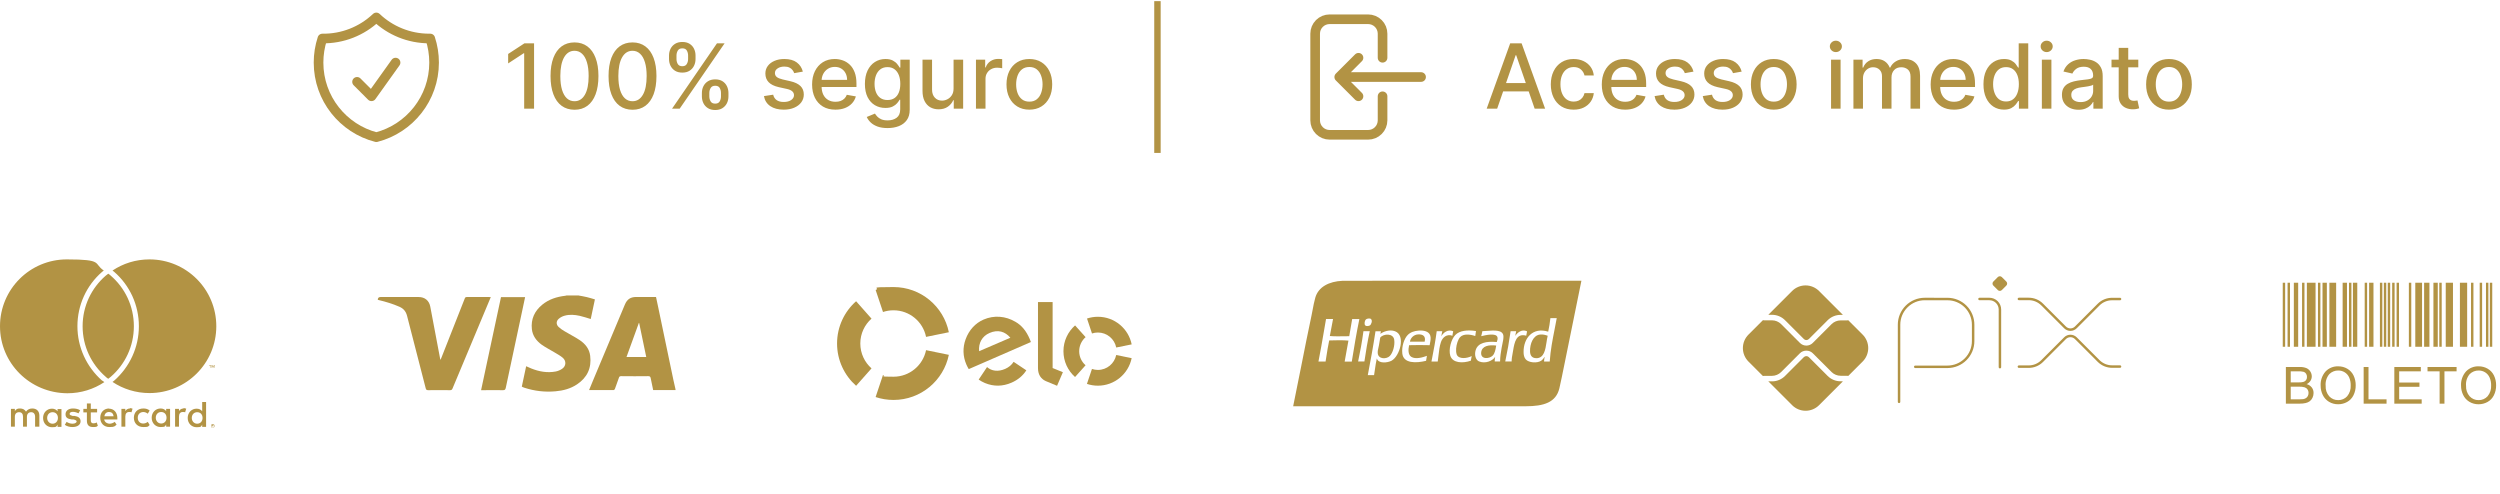 <svg xmlns="http://www.w3.org/2000/svg" width="319" height="63" viewBox="0 0 319 63" fill="none"><path d="M68.147 5.526V13.866H66.885V6.788H66.836L64.84 8.092V6.886L66.921 5.526H68.147ZM73.307 14.005C72.663 14.002 72.113 13.832 71.657 13.496C71.201 13.159 70.852 12.669 70.611 12.025C70.369 11.382 70.248 10.607 70.248 9.7C70.248 8.796 70.369 8.024 70.611 7.383C70.855 6.742 71.205 6.254 71.661 5.917C72.12 5.58 72.669 5.412 73.307 5.412C73.945 5.412 74.492 5.582 74.948 5.921C75.404 6.258 75.753 6.746 75.994 7.387C76.239 8.025 76.361 8.796 76.361 9.7C76.361 10.61 76.24 11.386 75.998 12.03C75.757 12.67 75.408 13.16 74.952 13.5C74.496 13.836 73.947 14.005 73.307 14.005ZM73.307 12.917C73.871 12.917 74.312 12.642 74.63 12.091C74.95 11.54 75.111 10.743 75.111 9.7C75.111 9.008 75.037 8.423 74.891 7.945C74.747 7.464 74.539 7.101 74.268 6.854C73.999 6.604 73.678 6.479 73.307 6.479C72.745 6.479 72.303 6.756 71.983 7.31C71.663 7.864 71.501 8.66 71.498 9.7C71.498 10.395 71.57 10.983 71.714 11.463C71.861 11.941 72.069 12.304 72.337 12.551C72.606 12.795 72.929 12.917 73.307 12.917ZM80.709 14.005C80.066 14.002 79.516 13.832 79.06 13.496C78.604 13.159 78.255 12.669 78.013 12.025C77.772 11.382 77.651 10.607 77.651 9.7C77.651 8.796 77.772 8.024 78.013 7.383C78.257 6.742 78.608 6.254 79.064 5.917C79.523 5.58 80.071 5.412 80.709 5.412C81.347 5.412 81.894 5.582 82.35 5.921C82.806 6.258 83.155 6.746 83.397 7.387C83.641 8.025 83.763 8.796 83.763 9.7C83.763 10.61 83.642 11.386 83.401 12.03C83.159 12.67 82.81 13.16 82.354 13.5C81.898 13.836 81.35 14.005 80.709 14.005ZM80.709 12.917C81.274 12.917 81.715 12.642 82.033 12.091C82.353 11.54 82.513 10.743 82.513 9.7C82.513 9.008 82.44 8.423 82.293 7.945C82.149 7.464 81.942 7.101 81.67 6.854C81.401 6.604 81.081 6.479 80.709 6.479C80.147 6.479 79.706 6.756 79.386 7.31C79.065 7.864 78.904 8.66 78.901 9.7C78.901 10.395 78.973 10.983 79.117 11.463C79.263 11.941 79.471 12.304 79.74 12.551C80.009 12.795 80.332 12.917 80.709 12.917ZM89.561 12.302V11.863C89.561 11.548 89.626 11.26 89.757 10.999C89.89 10.736 90.083 10.525 90.335 10.368C90.59 10.208 90.898 10.128 91.26 10.128C91.629 10.128 91.938 10.207 92.188 10.364C92.438 10.521 92.626 10.732 92.754 10.995C92.884 11.259 92.95 11.548 92.95 11.863V12.302C92.95 12.617 92.884 12.906 92.754 13.17C92.624 13.431 92.432 13.641 92.18 13.801C91.93 13.959 91.623 14.037 91.26 14.037C90.893 14.037 90.584 13.959 90.331 13.801C90.079 13.641 89.887 13.431 89.757 13.17C89.626 12.906 89.561 12.617 89.561 12.302ZM90.51 11.863V12.302C90.51 12.536 90.566 12.748 90.677 12.938C90.788 13.128 90.983 13.223 91.26 13.223C91.534 13.223 91.725 13.128 91.834 12.938C91.942 12.748 91.997 12.536 91.997 12.302V11.863C91.997 11.629 91.944 11.417 91.838 11.227C91.735 11.037 91.542 10.942 91.26 10.942C90.988 10.942 90.795 11.037 90.681 11.227C90.567 11.417 90.51 11.629 90.51 11.863ZM85.367 7.53V7.09C85.367 6.775 85.432 6.486 85.562 6.222C85.695 5.959 85.888 5.749 86.141 5.591C86.396 5.434 86.704 5.355 87.065 5.355C87.434 5.355 87.744 5.434 87.993 5.591C88.243 5.749 88.432 5.959 88.559 6.222C88.687 6.486 88.751 6.775 88.751 7.09V7.53C88.751 7.845 88.686 8.134 88.555 8.397C88.428 8.658 88.238 8.868 87.985 9.028C87.736 9.186 87.429 9.264 87.065 9.264C86.696 9.264 86.385 9.186 86.132 9.028C85.883 8.868 85.693 8.658 85.562 8.397C85.432 8.134 85.367 7.845 85.367 7.53ZM86.32 7.09V7.53C86.32 7.763 86.374 7.975 86.483 8.165C86.594 8.355 86.788 8.45 87.065 8.45C87.337 8.45 87.526 8.355 87.635 8.165C87.746 7.975 87.802 7.763 87.802 7.53V7.09C87.802 6.856 87.749 6.645 87.643 6.455C87.537 6.264 87.345 6.169 87.065 6.169C86.793 6.169 86.601 6.264 86.487 6.455C86.375 6.645 86.32 6.856 86.32 7.09ZM85.754 13.866L91.487 5.526H92.461L86.727 13.866H85.754ZM102.443 9.138L101.34 9.334C101.293 9.193 101.22 9.058 101.12 8.931C101.022 8.803 100.889 8.698 100.721 8.617C100.552 8.536 100.342 8.495 100.089 8.495C99.745 8.495 99.457 8.572 99.226 8.727C98.995 8.879 98.88 9.076 98.88 9.317C98.88 9.526 98.957 9.695 99.112 9.822C99.267 9.95 99.516 10.055 99.861 10.136L100.855 10.364C101.431 10.497 101.859 10.702 102.142 10.979C102.424 11.256 102.565 11.616 102.565 12.058C102.565 12.433 102.457 12.767 102.24 13.06C102.025 13.35 101.725 13.578 101.34 13.744C100.957 13.91 100.513 13.992 100.008 13.992C99.308 13.992 98.736 13.843 98.293 13.544C97.851 13.243 97.579 12.816 97.479 12.262L98.656 12.082C98.729 12.389 98.88 12.621 99.108 12.779C99.336 12.934 99.633 13.011 100 13.011C100.399 13.011 100.718 12.928 100.957 12.763C101.196 12.594 101.315 12.389 101.315 12.148C101.315 11.952 101.242 11.788 101.095 11.655C100.951 11.522 100.73 11.421 100.431 11.354L99.373 11.121C98.789 10.988 98.357 10.777 98.078 10.486C97.801 10.196 97.662 9.828 97.662 9.383C97.662 9.013 97.765 8.69 97.972 8.413C98.178 8.136 98.463 7.921 98.827 7.766C99.191 7.608 99.608 7.53 100.077 7.53C100.753 7.53 101.285 7.676 101.673 7.969C102.062 8.26 102.318 8.65 102.443 9.138ZM106.6 13.992C105.984 13.992 105.453 13.861 105.008 13.597C104.565 13.331 104.223 12.958 103.982 12.477C103.743 11.994 103.623 11.428 103.623 10.779C103.623 10.139 103.743 9.574 103.982 9.085C104.223 8.597 104.56 8.215 104.991 7.941C105.426 7.667 105.934 7.53 106.515 7.53C106.867 7.53 107.21 7.588 107.541 7.705C107.872 7.821 108.169 8.005 108.433 8.255C108.696 8.504 108.904 8.829 109.056 9.228C109.208 9.624 109.284 10.106 109.284 10.674V11.105H104.311V10.193H108.09C108.09 9.873 108.025 9.589 107.895 9.342C107.765 9.092 107.581 8.895 107.345 8.751C107.112 8.607 106.838 8.536 106.523 8.536C106.181 8.536 105.882 8.62 105.627 8.788C105.374 8.954 105.179 9.171 105.04 9.44C104.905 9.706 104.837 9.995 104.837 10.307V11.02C104.837 11.438 104.91 11.793 105.057 12.087C105.206 12.38 105.414 12.604 105.68 12.758C105.946 12.911 106.257 12.987 106.612 12.987C106.843 12.987 107.053 12.954 107.243 12.889C107.433 12.821 107.598 12.72 107.736 12.588C107.875 12.454 107.981 12.29 108.054 12.095L109.206 12.302C109.114 12.642 108.948 12.939 108.709 13.194C108.473 13.447 108.176 13.644 107.818 13.785C107.462 13.923 107.056 13.992 106.6 13.992ZM113.257 16.342C112.76 16.342 112.333 16.277 111.974 16.147C111.619 16.016 111.328 15.844 111.103 15.63C110.878 15.415 110.709 15.18 110.598 14.925L111.645 14.493C111.718 14.613 111.816 14.739 111.938 14.872C112.063 15.008 112.231 15.123 112.443 15.218C112.657 15.313 112.933 15.361 113.269 15.361C113.731 15.361 114.112 15.248 114.414 15.023C114.715 14.8 114.866 14.444 114.866 13.956V12.726H114.788C114.715 12.859 114.609 13.007 114.471 13.17C114.335 13.333 114.148 13.474 113.909 13.593C113.67 13.713 113.359 13.773 112.976 13.773C112.482 13.773 112.037 13.657 111.641 13.426C111.247 13.193 110.935 12.85 110.704 12.396C110.476 11.94 110.362 11.379 110.362 10.714C110.362 10.049 110.475 9.479 110.7 9.004C110.928 8.529 111.24 8.165 111.636 7.912C112.033 7.657 112.482 7.53 112.984 7.53C113.373 7.53 113.686 7.595 113.925 7.725C114.164 7.853 114.35 8.002 114.483 8.173C114.619 8.344 114.723 8.495 114.797 8.625H114.886V7.611H116.079V14.005C116.079 14.542 115.955 14.983 115.705 15.328C115.455 15.673 115.117 15.928 114.691 16.094C114.267 16.259 113.789 16.342 113.257 16.342ZM113.245 12.763C113.595 12.763 113.891 12.681 114.133 12.518C114.377 12.353 114.562 12.117 114.687 11.81C114.814 11.5 114.878 11.13 114.878 10.698C114.878 10.277 114.816 9.907 114.691 9.586C114.566 9.266 114.383 9.016 114.141 8.837C113.899 8.655 113.601 8.564 113.245 8.564C112.879 8.564 112.573 8.659 112.329 8.849C112.084 9.036 111.9 9.292 111.775 9.615C111.653 9.938 111.592 10.299 111.592 10.698C111.592 11.108 111.654 11.468 111.779 11.777C111.904 12.087 112.089 12.328 112.333 12.502C112.58 12.676 112.884 12.763 113.245 12.763ZM121.675 11.272V7.611H122.897V13.866H121.699V12.783H121.634C121.49 13.117 121.259 13.395 120.942 13.618C120.627 13.838 120.235 13.948 119.765 13.948C119.363 13.948 119.007 13.859 118.698 13.683C118.391 13.504 118.15 13.239 117.973 12.889C117.799 12.539 117.712 12.106 117.712 11.59V7.611H118.93V11.443C118.93 11.869 119.048 12.209 119.284 12.461C119.521 12.714 119.827 12.84 120.205 12.84C120.433 12.84 120.659 12.783 120.885 12.669C121.113 12.555 121.302 12.383 121.451 12.152C121.603 11.921 121.678 11.628 121.675 11.272ZM124.533 13.866V7.611H125.709V8.605H125.775C125.889 8.268 126.09 8.003 126.377 7.811C126.668 7.615 126.996 7.517 127.363 7.517C127.439 7.517 127.528 7.52 127.632 7.526C127.738 7.531 127.82 7.538 127.88 7.546V8.711C127.831 8.697 127.744 8.682 127.619 8.666C127.495 8.647 127.37 8.637 127.245 8.637C126.957 8.637 126.7 8.698 126.475 8.821C126.252 8.94 126.076 9.107 125.946 9.321C125.815 9.533 125.75 9.775 125.75 10.046V13.866H124.533ZM131.345 13.992C130.758 13.992 130.246 13.858 129.809 13.589C129.372 13.32 129.033 12.944 128.791 12.461C128.55 11.978 128.429 11.413 128.429 10.767C128.429 10.118 128.55 9.551 128.791 9.065C129.033 8.579 129.372 8.202 129.809 7.933C130.246 7.664 130.758 7.53 131.345 7.53C131.931 7.53 132.443 7.664 132.88 7.933C133.317 8.202 133.656 8.579 133.898 9.065C134.14 9.551 134.26 10.118 134.26 10.767C134.26 11.413 134.14 11.978 133.898 12.461C133.656 12.944 133.317 13.32 132.88 13.589C132.443 13.858 131.931 13.992 131.345 13.992ZM131.349 12.97C131.729 12.97 132.044 12.87 132.293 12.669C132.543 12.468 132.728 12.201 132.847 11.867C132.969 11.533 133.031 11.165 133.031 10.763C133.031 10.364 132.969 9.997 132.847 9.664C132.728 9.327 132.543 9.057 132.293 8.853C132.044 8.65 131.729 8.548 131.349 8.548C130.966 8.548 130.648 8.65 130.396 8.853C130.146 9.057 129.96 9.327 129.838 9.664C129.718 9.997 129.659 10.364 129.659 10.763C129.659 11.165 129.718 11.533 129.838 11.867C129.96 12.201 130.146 12.468 130.396 12.669C130.648 12.87 130.966 12.97 131.349 12.97Z" fill="#B29344"></path><path d="M191.037 13.866H189.701L192.702 5.526H194.156L197.157 13.866H195.822L193.464 7.041H193.399L191.037 13.866ZM191.261 10.6H195.594V11.659H191.261V10.6ZM200.798 13.992C200.193 13.992 199.671 13.855 199.234 13.581C198.8 13.304 198.466 12.923 198.232 12.437C197.999 11.951 197.882 11.394 197.882 10.767C197.882 10.132 198.002 9.571 198.241 9.085C198.48 8.597 198.816 8.215 199.251 7.941C199.685 7.667 200.197 7.53 200.786 7.53C201.261 7.53 201.684 7.618 202.056 7.794C202.428 7.968 202.728 8.212 202.956 8.527C203.187 8.842 203.324 9.21 203.368 9.631H202.183C202.118 9.338 201.968 9.085 201.735 8.874C201.504 8.662 201.194 8.556 200.806 8.556C200.467 8.556 200.17 8.645 199.914 8.825C199.662 9.001 199.465 9.254 199.324 9.582C199.183 9.908 199.112 10.293 199.112 10.739C199.112 11.195 199.181 11.588 199.32 11.92C199.458 12.251 199.654 12.507 199.906 12.689C200.161 12.871 200.461 12.962 200.806 12.962C201.037 12.962 201.246 12.92 201.433 12.836C201.623 12.749 201.782 12.626 201.91 12.465C202.04 12.305 202.131 12.112 202.183 11.887H203.368C203.324 12.292 203.193 12.653 202.973 12.97C202.753 13.288 202.458 13.538 202.089 13.72C201.722 13.902 201.292 13.992 200.798 13.992ZM207.366 13.992C206.749 13.992 206.219 13.861 205.773 13.597C205.331 13.331 204.989 12.958 204.747 12.477C204.508 11.994 204.389 11.428 204.389 10.779C204.389 10.139 204.508 9.574 204.747 9.085C204.989 8.597 205.326 8.215 205.757 7.941C206.192 7.667 206.699 7.53 207.28 7.53C207.633 7.53 207.975 7.588 208.306 7.705C208.638 7.821 208.935 8.005 209.198 8.255C209.462 8.504 209.669 8.829 209.821 9.228C209.973 9.624 210.049 10.106 210.049 10.674V11.105H205.077V10.193H208.856C208.856 9.873 208.791 9.589 208.661 9.342C208.53 9.092 208.347 8.895 208.111 8.751C207.878 8.607 207.603 8.536 207.288 8.536C206.946 8.536 206.648 8.62 206.392 8.788C206.14 8.954 205.945 9.171 205.806 9.44C205.67 9.706 205.602 9.995 205.602 10.307V11.02C205.602 11.438 205.676 11.793 205.822 12.087C205.972 12.38 206.179 12.604 206.445 12.758C206.711 12.911 207.022 12.987 207.378 12.987C207.609 12.987 207.819 12.954 208.009 12.889C208.199 12.821 208.363 12.72 208.502 12.588C208.64 12.454 208.746 12.29 208.82 12.095L209.972 12.302C209.88 12.642 209.714 12.939 209.475 13.194C209.239 13.447 208.942 13.644 208.583 13.785C208.228 13.923 207.822 13.992 207.366 13.992ZM216.088 9.138L214.984 9.334C214.938 9.193 214.865 9.058 214.764 8.931C214.666 8.803 214.533 8.698 214.365 8.617C214.197 8.536 213.986 8.495 213.734 8.495C213.389 8.495 213.101 8.572 212.871 8.727C212.64 8.879 212.524 9.076 212.524 9.317C212.524 9.526 212.602 9.695 212.757 9.822C212.911 9.95 213.161 10.055 213.506 10.136L214.499 10.364C215.075 10.497 215.504 10.702 215.786 10.979C216.069 11.256 216.21 11.616 216.21 12.058C216.21 12.433 216.101 12.767 215.884 13.06C215.67 13.35 215.37 13.578 214.984 13.744C214.601 13.91 214.157 13.992 213.652 13.992C212.952 13.992 212.381 13.843 211.938 13.544C211.495 13.243 211.224 12.816 211.124 12.262L212.3 12.082C212.374 12.389 212.524 12.621 212.752 12.779C212.98 12.934 213.278 13.011 213.644 13.011C214.043 13.011 214.362 12.928 214.601 12.763C214.84 12.594 214.96 12.389 214.96 12.148C214.96 11.952 214.886 11.788 214.74 11.655C214.596 11.522 214.375 11.421 214.076 11.354L213.017 11.121C212.433 10.988 212.002 10.777 211.722 10.486C211.445 10.196 211.307 9.828 211.307 9.383C211.307 9.013 211.41 8.69 211.616 8.413C211.823 8.136 212.108 7.921 212.471 7.766C212.835 7.608 213.252 7.53 213.722 7.53C214.398 7.53 214.93 7.676 215.318 7.969C215.706 8.26 215.963 8.65 216.088 9.138ZM222.236 9.138L221.132 9.334C221.086 9.193 221.013 9.058 220.912 8.931C220.815 8.803 220.682 8.698 220.513 8.617C220.345 8.536 220.135 8.495 219.882 8.495C219.537 8.495 219.25 8.572 219.019 8.727C218.788 8.879 218.673 9.076 218.673 9.317C218.673 9.526 218.75 9.695 218.905 9.822C219.059 9.95 219.309 10.055 219.654 10.136L220.648 10.364C221.223 10.497 221.652 10.702 221.935 10.979C222.217 11.256 222.358 11.616 222.358 12.058C222.358 12.433 222.249 12.767 222.032 13.06C221.818 13.35 221.518 13.578 221.132 13.744C220.75 13.91 220.306 13.992 219.801 13.992C219.1 13.992 218.529 13.843 218.086 13.544C217.644 13.243 217.372 12.816 217.272 12.262L218.449 12.082C218.522 12.389 218.673 12.621 218.901 12.779C219.129 12.934 219.426 13.011 219.793 13.011C220.192 13.011 220.511 12.928 220.75 12.763C220.988 12.594 221.108 12.389 221.108 12.148C221.108 11.952 221.035 11.788 220.888 11.655C220.744 11.522 220.523 11.421 220.224 11.354L219.165 11.121C218.582 10.988 218.15 10.777 217.87 10.486C217.593 10.196 217.455 9.828 217.455 9.383C217.455 9.013 217.558 8.69 217.764 8.413C217.971 8.136 218.256 7.921 218.62 7.766C218.983 7.608 219.4 7.53 219.87 7.53C220.546 7.53 221.078 7.676 221.466 7.969C221.854 8.26 222.111 8.65 222.236 9.138ZM226.332 13.992C225.745 13.992 225.234 13.858 224.796 13.589C224.359 13.32 224.02 12.944 223.778 12.461C223.537 11.978 223.416 11.413 223.416 10.767C223.416 10.118 223.537 9.551 223.778 9.065C224.02 8.579 224.359 8.202 224.796 7.933C225.234 7.664 225.745 7.53 226.332 7.53C226.918 7.53 227.43 7.664 227.867 7.933C228.304 8.202 228.643 8.579 228.885 9.065C229.127 9.551 229.247 10.118 229.247 10.767C229.247 11.413 229.127 11.978 228.885 12.461C228.643 12.944 228.304 13.32 227.867 13.589C227.43 13.858 226.918 13.992 226.332 13.992ZM226.336 12.97C226.716 12.97 227.031 12.87 227.281 12.669C227.53 12.468 227.715 12.201 227.834 11.867C227.957 11.533 228.018 11.165 228.018 10.763C228.018 10.364 227.957 9.997 227.834 9.664C227.715 9.327 227.53 9.057 227.281 8.853C227.031 8.65 226.716 8.548 226.336 8.548C225.953 8.548 225.635 8.65 225.383 8.853C225.133 9.057 224.947 9.327 224.825 9.664C224.705 9.997 224.646 10.364 224.646 10.763C224.646 11.165 224.705 11.533 224.825 11.867C224.947 12.201 225.133 12.468 225.383 12.669C225.635 12.87 225.953 12.97 226.336 12.97ZM233.642 13.866V7.611H234.859V13.866H233.642ZM234.256 6.646C234.045 6.646 233.863 6.575 233.711 6.434C233.561 6.29 233.487 6.119 233.487 5.921C233.487 5.72 233.561 5.549 233.711 5.408C233.863 5.264 234.045 5.192 234.256 5.192C234.468 5.192 234.649 5.264 234.798 5.408C234.95 5.549 235.026 5.72 235.026 5.921C235.026 6.119 234.95 6.29 234.798 6.434C234.649 6.575 234.468 6.646 234.256 6.646ZM236.497 13.866V7.611H237.666V8.629H237.743C237.874 8.284 238.087 8.016 238.383 7.823C238.679 7.627 239.033 7.53 239.446 7.53C239.864 7.53 240.214 7.627 240.496 7.823C240.781 8.018 240.992 8.287 241.128 8.629H241.193C241.342 8.295 241.58 8.029 241.905 7.831C242.231 7.63 242.619 7.53 243.07 7.53C243.637 7.53 244.1 7.707 244.459 8.063C244.82 8.419 245 8.955 245 9.672V13.866H243.783V9.786C243.783 9.362 243.667 9.055 243.437 8.865C243.206 8.675 242.93 8.58 242.61 8.58C242.213 8.58 241.905 8.702 241.685 8.947C241.466 9.188 241.356 9.499 241.356 9.879V13.866H240.142V9.708C240.142 9.369 240.036 9.096 239.824 8.89C239.613 8.683 239.337 8.58 238.998 8.58C238.767 8.58 238.554 8.641 238.358 8.764C238.166 8.883 238.009 9.05 237.89 9.264C237.773 9.479 237.715 9.727 237.715 10.01V13.866H236.497ZM249.328 13.992C248.712 13.992 248.181 13.861 247.736 13.597C247.293 13.331 246.951 12.958 246.71 12.477C246.471 11.994 246.351 11.428 246.351 10.779C246.351 10.139 246.471 9.574 246.71 9.085C246.951 8.597 247.288 8.215 247.72 7.941C248.154 7.667 248.662 7.53 249.243 7.53C249.596 7.53 249.938 7.588 250.269 7.705C250.6 7.821 250.897 8.005 251.161 8.255C251.424 8.504 251.632 8.829 251.784 9.228C251.936 9.624 252.012 10.106 252.012 10.674V11.105H247.04V10.193H250.819C250.819 9.873 250.754 9.589 250.623 9.342C250.493 9.092 250.31 8.895 250.073 8.751C249.84 8.607 249.566 8.536 249.251 8.536C248.909 8.536 248.61 8.62 248.355 8.788C248.102 8.954 247.907 9.171 247.768 9.44C247.633 9.706 247.565 9.995 247.565 10.307V11.02C247.565 11.438 247.638 11.793 247.785 12.087C247.934 12.38 248.142 12.604 248.408 12.758C248.674 12.911 248.985 12.987 249.34 12.987C249.571 12.987 249.782 12.954 249.972 12.889C250.162 12.821 250.326 12.72 250.464 12.588C250.603 12.454 250.709 12.29 250.782 12.095L251.935 12.302C251.842 12.642 251.677 12.939 251.438 13.194C251.201 13.447 250.904 13.644 250.546 13.785C250.19 13.923 249.784 13.992 249.328 13.992ZM255.704 13.988C255.2 13.988 254.749 13.859 254.352 13.601C253.959 13.341 253.649 12.97 253.424 12.49C253.201 12.007 253.09 11.427 253.09 10.751C253.09 10.075 253.203 9.497 253.428 9.016C253.656 8.536 253.968 8.168 254.365 7.912C254.761 7.657 255.21 7.53 255.713 7.53C256.101 7.53 256.413 7.595 256.649 7.725C256.888 7.853 257.073 8.002 257.203 8.173C257.336 8.344 257.439 8.495 257.513 8.625H257.586V5.526H258.804V13.866H257.614V12.893H257.513C257.439 13.026 257.333 13.178 257.195 13.349C257.059 13.52 256.872 13.669 256.633 13.797C256.394 13.925 256.085 13.988 255.704 13.988ZM255.973 12.95C256.323 12.95 256.619 12.858 256.861 12.673C257.105 12.486 257.29 12.226 257.415 11.895C257.542 11.564 257.606 11.178 257.606 10.739C257.606 10.304 257.544 9.924 257.419 9.598C257.294 9.273 257.111 9.019 256.869 8.837C256.628 8.655 256.329 8.564 255.973 8.564C255.607 8.564 255.301 8.659 255.057 8.849C254.813 9.039 254.628 9.298 254.503 9.627C254.381 9.955 254.32 10.326 254.32 10.739C254.32 11.157 254.382 11.533 254.507 11.867C254.632 12.201 254.817 12.465 255.061 12.661C255.308 12.854 255.612 12.95 255.973 12.95ZM260.541 13.866V7.611H261.759V13.866H260.541ZM261.156 6.646C260.945 6.646 260.763 6.575 260.611 6.434C260.461 6.29 260.387 6.119 260.387 5.921C260.387 5.72 260.461 5.549 260.611 5.408C260.763 5.264 260.945 5.192 261.156 5.192C261.368 5.192 261.549 5.264 261.698 5.408C261.85 5.549 261.926 5.72 261.926 5.921C261.926 6.119 261.85 6.29 261.698 6.434C261.549 6.575 261.368 6.646 261.156 6.646ZM265.217 14.005C264.821 14.005 264.463 13.931 264.142 13.785C263.822 13.635 263.568 13.42 263.381 13.137C263.196 12.855 263.104 12.509 263.104 12.099C263.104 11.746 263.172 11.455 263.308 11.227C263.443 10.999 263.627 10.819 263.857 10.686C264.088 10.553 264.346 10.452 264.631 10.384C264.916 10.316 265.207 10.265 265.503 10.23C265.877 10.186 266.181 10.151 266.415 10.124C266.648 10.094 266.818 10.046 266.924 9.981C267.03 9.916 267.083 9.81 267.083 9.664V9.635C267.083 9.279 266.982 9.004 266.781 8.808C266.583 8.613 266.287 8.515 265.893 8.515C265.484 8.515 265.16 8.606 264.924 8.788C264.691 8.967 264.529 9.167 264.44 9.387L263.295 9.126C263.431 8.746 263.629 8.439 263.89 8.206C264.153 7.969 264.456 7.798 264.798 7.693C265.14 7.584 265.5 7.53 265.877 7.53C266.127 7.53 266.392 7.56 266.671 7.619C266.954 7.676 267.217 7.782 267.461 7.937C267.708 8.092 267.911 8.313 268.068 8.601C268.226 8.886 268.304 9.256 268.304 9.712V13.866H267.115V13.011H267.066C266.988 13.168 266.869 13.323 266.712 13.475C266.555 13.627 266.352 13.754 266.105 13.854C265.858 13.954 265.562 14.005 265.217 14.005ZM265.482 13.027C265.819 13.027 266.107 12.961 266.346 12.828C266.587 12.695 266.77 12.521 266.895 12.306C267.023 12.089 267.087 11.857 267.087 11.61V10.804C267.043 10.847 266.959 10.888 266.834 10.926C266.712 10.961 266.572 10.992 266.415 11.02C266.257 11.044 266.104 11.067 265.955 11.089C265.805 11.108 265.68 11.124 265.58 11.138C265.344 11.168 265.128 11.218 264.932 11.288C264.74 11.359 264.585 11.461 264.468 11.594C264.354 11.724 264.297 11.898 264.297 12.115C264.297 12.416 264.408 12.645 264.631 12.799C264.854 12.951 265.137 13.027 265.482 13.027ZM272.846 7.611V8.588H269.429V7.611H272.846ZM270.346 6.112H271.563V12.03C271.563 12.266 271.599 12.444 271.669 12.563C271.74 12.68 271.831 12.76 271.942 12.803C272.056 12.844 272.179 12.864 272.313 12.864C272.41 12.864 272.496 12.858 272.569 12.844C272.642 12.831 272.699 12.82 272.74 12.812L272.96 13.817C272.889 13.845 272.789 13.872 272.659 13.899C272.528 13.929 272.365 13.945 272.17 13.948C271.85 13.953 271.551 13.896 271.274 13.777C270.997 13.657 270.773 13.473 270.602 13.223C270.431 12.973 270.346 12.659 270.346 12.282V6.112ZM276.761 13.992C276.174 13.992 275.662 13.858 275.225 13.589C274.788 13.32 274.449 12.944 274.207 12.461C273.966 11.978 273.845 11.413 273.845 10.767C273.845 10.118 273.966 9.551 274.207 9.065C274.449 8.579 274.788 8.202 275.225 7.933C275.662 7.664 276.174 7.53 276.761 7.53C277.347 7.53 277.859 7.664 278.296 7.933C278.733 8.202 279.072 8.579 279.314 9.065C279.556 9.551 279.676 10.118 279.676 10.767C279.676 11.413 279.556 11.978 279.314 12.461C279.072 12.944 278.733 13.32 278.296 13.589C277.859 13.858 277.347 13.992 276.761 13.992ZM276.765 12.97C277.145 12.97 277.46 12.87 277.709 12.669C277.959 12.468 278.144 12.201 278.263 11.867C278.385 11.533 278.446 11.165 278.446 10.763C278.446 10.364 278.385 9.997 278.263 9.664C278.144 9.327 277.959 9.057 277.709 8.853C277.46 8.65 277.145 8.548 276.765 8.548C276.382 8.548 276.064 8.65 275.812 8.853C275.562 9.057 275.376 9.327 275.254 9.664C275.134 9.997 275.075 10.364 275.075 10.763C275.075 11.165 275.134 11.533 275.254 11.867C275.376 12.201 275.562 12.468 275.812 12.669C276.064 12.87 276.382 12.97 276.765 12.97Z" fill="#B29344"></path><path d="M45.56 10.443L47.403 12.286L50.475 7.986M48.018 2.223C46.163 3.984 43.693 4.95 41.136 4.914C40.81 5.905 40.645 6.942 40.646 7.985C40.646 12.566 43.778 16.414 48.018 17.506C52.258 16.415 55.39 12.566 55.39 7.986C55.39 6.913 55.218 5.88 54.9 4.913H54.776C52.158 4.913 49.779 3.891 48.018 2.223Z" stroke="#B29344" stroke-width="1.229" stroke-linecap="round" stroke-linejoin="round"></path><line x1="147.691" y1="0.146" x2="147.691" y2="19.513" stroke="#B29344" stroke-width="0.819"></line><path d="M176.415 7.372V4.3C176.415 3.811 176.221 3.342 175.875 2.997C175.53 2.651 175.061 2.457 174.572 2.457H169.657C169.169 2.457 168.7 2.651 168.354 2.997C168.009 3.342 167.814 3.811 167.814 4.3V15.358C167.814 15.847 168.009 16.316 168.354 16.661C168.7 17.007 169.169 17.201 169.657 17.201H174.572C175.061 17.201 175.53 17.007 175.875 16.661C176.221 16.316 176.415 15.847 176.415 15.358V12.287M173.344 7.372L170.886 9.829M170.886 9.829L173.344 12.287M170.886 9.829H181.33" stroke="#B29344" stroke-width="1.229" stroke-linecap="round" stroke-linejoin="round"></path><g clip-path="url(#clip0_419_141)"><path d="M5.022 54.444V53.023C5.022 52.478 4.691 52.122 4.122 52.122C3.838 52.122 3.53 52.217 3.317 52.525C3.151 52.264 2.914 52.122 2.559 52.122C2.203 52.122 2.085 52.193 1.895 52.454V52.17H1.398V54.444H1.895V53.188C1.895 52.786 2.108 52.596 2.44 52.596C2.772 52.596 2.938 52.809 2.938 53.188V54.444H3.435V53.188C3.435 52.786 3.672 52.596 3.98 52.596C4.288 52.596 4.478 52.809 4.478 53.188V54.444H4.975H5.022ZM12.39 52.17H11.585V51.483H11.087V52.17H10.637V52.62H11.087V53.662C11.087 54.183 11.3 54.491 11.869 54.491C12.438 54.491 12.319 54.42 12.485 54.325L12.343 53.899C12.201 53.994 12.035 54.017 11.916 54.017C11.68 54.017 11.585 53.875 11.585 53.638V52.62H12.39V52.17ZM16.584 52.122C16.299 52.122 16.11 52.264 15.991 52.454V52.17H15.494V54.444H15.991V53.165C15.991 52.786 16.157 52.572 16.465 52.572C16.773 52.572 16.678 52.572 16.773 52.62L16.915 52.146C16.797 52.099 16.654 52.075 16.56 52.075L16.584 52.122ZM10.234 52.359C9.997 52.193 9.666 52.122 9.31 52.122C8.742 52.122 8.363 52.407 8.363 52.857C8.363 53.307 8.647 53.449 9.145 53.52H9.382C9.642 53.591 9.784 53.662 9.784 53.781C9.784 53.899 9.595 54.065 9.263 54.065C8.931 54.065 8.671 53.946 8.505 53.828L8.268 54.207C8.529 54.397 8.884 54.491 9.239 54.491C9.903 54.491 10.282 54.183 10.282 53.757C10.282 53.33 9.974 53.141 9.5 53.07H9.263C9.05 52.999 8.884 52.975 8.884 52.809C8.884 52.643 9.05 52.549 9.31 52.549C9.571 52.549 9.879 52.667 10.021 52.738L10.234 52.335V52.359ZM23.43 52.122C23.146 52.122 22.956 52.264 22.838 52.454V52.17H22.34V54.444H22.838V53.165C22.838 52.786 23.004 52.572 23.312 52.572C23.62 52.572 23.525 52.572 23.62 52.62L23.762 52.146C23.643 52.099 23.501 52.075 23.406 52.075L23.43 52.122ZM17.081 53.307C17.081 53.994 17.555 54.491 18.289 54.491C19.024 54.491 18.858 54.42 19.095 54.231L18.858 53.828C18.668 53.97 18.479 54.041 18.265 54.041C17.863 54.041 17.578 53.757 17.578 53.307C17.578 52.857 17.863 52.596 18.265 52.572C18.479 52.572 18.668 52.643 18.858 52.786L19.095 52.383C18.858 52.193 18.621 52.122 18.289 52.122C17.555 52.122 17.081 52.62 17.081 53.307ZM21.701 53.307V52.17H21.203V52.454C21.037 52.241 20.8 52.122 20.492 52.122C19.853 52.122 19.355 52.62 19.355 53.307C19.355 53.994 19.853 54.491 20.492 54.491C21.132 54.491 21.061 54.373 21.203 54.16V54.444H21.701V53.307ZM19.877 53.307C19.877 52.904 20.137 52.572 20.564 52.572C20.99 52.572 21.25 52.88 21.25 53.307C21.25 53.733 20.966 54.041 20.564 54.041C20.161 54.041 19.877 53.709 19.877 53.307ZM13.93 52.122C13.267 52.122 12.793 52.596 12.793 53.307C12.793 54.017 13.267 54.491 13.954 54.491C14.641 54.491 14.617 54.397 14.878 54.183L14.641 53.828C14.451 53.97 14.214 54.065 13.977 54.065C13.741 54.065 13.361 53.923 13.29 53.52H14.973C14.973 53.449 14.973 53.401 14.973 53.33C14.973 52.62 14.522 52.146 13.906 52.146L13.93 52.122ZM13.93 52.572C14.238 52.572 14.451 52.762 14.499 53.117H13.314C13.361 52.786 13.575 52.572 13.906 52.572H13.93ZM26.297 53.33V51.293H25.799V52.478C25.633 52.264 25.396 52.146 25.088 52.146C24.449 52.146 23.951 52.643 23.951 53.33C23.951 54.017 24.449 54.515 25.088 54.515C25.728 54.515 25.657 54.397 25.799 54.183V54.468H26.297V53.33ZM24.472 53.33C24.472 52.928 24.733 52.596 25.16 52.596C25.586 52.596 25.846 52.904 25.846 53.33C25.846 53.757 25.562 54.065 25.16 54.065C24.757 54.065 24.472 53.733 24.472 53.33ZM7.842 53.33V52.193H7.344V52.478C7.178 52.264 6.941 52.146 6.633 52.146C5.994 52.146 5.496 52.643 5.496 53.33C5.496 54.017 5.994 54.515 6.633 54.515C7.273 54.515 7.202 54.397 7.344 54.183V54.468H7.842V53.33ZM6.017 53.33C6.017 52.928 6.278 52.596 6.704 52.596C7.131 52.596 7.391 52.904 7.391 53.33C7.391 53.757 7.107 54.065 6.704 54.065C6.302 54.065 6.017 53.733 6.017 53.33ZM27.149 54.136C27.173 54.136 27.221 54.136 27.244 54.136C27.268 54.136 27.292 54.16 27.315 54.183C27.315 54.183 27.363 54.231 27.363 54.254C27.363 54.278 27.363 54.302 27.363 54.349C27.363 54.397 27.363 54.42 27.363 54.444C27.363 54.468 27.339 54.491 27.315 54.515C27.315 54.515 27.268 54.562 27.244 54.562C27.221 54.562 27.197 54.562 27.149 54.562C27.102 54.562 27.078 54.562 27.055 54.562C27.031 54.562 27.007 54.539 26.984 54.515C26.984 54.515 26.936 54.468 26.936 54.444C26.936 54.42 26.936 54.397 26.936 54.349C26.936 54.302 26.936 54.278 26.936 54.254C26.936 54.231 26.96 54.207 26.984 54.183C26.984 54.183 27.031 54.136 27.055 54.136C27.078 54.136 27.102 54.136 27.149 54.136ZM27.149 54.539C27.173 54.539 27.197 54.539 27.221 54.539C27.221 54.539 27.268 54.539 27.268 54.491C27.268 54.491 27.292 54.468 27.315 54.444C27.315 54.444 27.315 54.397 27.315 54.373C27.315 54.349 27.315 54.325 27.315 54.302C27.315 54.302 27.315 54.254 27.268 54.254C27.268 54.254 27.244 54.231 27.221 54.207C27.197 54.183 27.173 54.207 27.149 54.207C27.126 54.207 27.102 54.207 27.078 54.207C27.078 54.207 27.031 54.207 27.031 54.254C27.031 54.254 27.007 54.278 26.984 54.302C26.984 54.302 26.984 54.349 26.984 54.373C26.984 54.397 26.984 54.42 26.984 54.444C26.984 54.444 26.984 54.491 27.031 54.491C27.031 54.491 27.055 54.515 27.078 54.539C27.078 54.539 27.126 54.539 27.149 54.539ZM27.149 54.254C27.173 54.254 27.197 54.254 27.221 54.254C27.221 54.254 27.221 54.278 27.221 54.302C27.221 54.325 27.221 54.325 27.221 54.349C27.221 54.349 27.197 54.349 27.173 54.349L27.244 54.42H27.197L27.126 54.349V54.42H27.078V54.207H27.173L27.149 54.254ZM27.102 54.302V54.349H27.149C27.149 54.349 27.149 54.349 27.173 54.349C27.173 54.349 27.173 54.349 27.149 54.349H27.102V54.302ZM26.841 46.934V46.65H26.96V46.602H26.676V46.65H26.794V46.934H26.865H26.841ZM27.386 46.934V46.602H27.292L27.197 46.839L27.102 46.602H27.007V46.934H27.078V46.673L27.173 46.887H27.244L27.339 46.673V46.934H27.41H27.386ZM13.101 48.592C13.172 48.64 13.243 48.711 13.314 48.758C11.964 49.658 10.329 50.18 8.6 50.18C3.814 50.156 0 46.342 0 41.627C0 36.913 3.814 33.099 8.529 33.099C13.243 33.099 11.893 33.62 13.243 34.52C13.172 34.568 13.101 34.639 13.03 34.686C11.016 36.439 9.879 38.95 9.879 41.627C9.879 44.304 11.04 46.816 13.03 48.569L13.101 48.592ZM19.071 33.099C17.318 33.099 15.707 33.62 14.357 34.52C14.428 34.568 14.499 34.639 14.57 34.686C16.584 36.439 17.721 38.95 17.721 41.627C17.721 44.304 16.56 46.816 14.57 48.569C14.499 48.616 14.428 48.687 14.357 48.734C15.707 49.635 17.342 50.156 19.071 50.156C23.785 50.156 27.6 46.342 27.6 41.627C27.6 36.913 23.785 33.099 19.071 33.099ZM13.812 34.923C13.693 35.018 13.598 35.089 13.48 35.183C11.68 36.747 10.542 39.045 10.542 41.627C10.542 44.209 11.68 46.508 13.48 48.071C13.575 48.166 13.693 48.261 13.812 48.332C13.93 48.237 14.025 48.166 14.143 48.071C15.944 46.508 17.081 44.209 17.081 41.627C17.081 39.045 15.944 36.747 14.143 35.183C14.049 35.089 13.93 34.994 13.812 34.923Z" fill="#B29344"></path></g><g clip-path="url(#clip1_419_141)"><path d="M86.204 49.772H83.343C83.238 49.267 83.126 48.777 83.034 48.279C82.999 48.075 82.929 47.991 82.705 47.998C81.555 48.012 80.412 48.012 79.262 47.998C79.087 47.998 79.016 48.054 78.967 48.216C78.806 48.685 78.638 49.155 78.463 49.625C78.442 49.688 78.357 49.772 78.301 49.772C77.27 49.779 76.233 49.772 75.167 49.772C75.363 49.303 75.545 48.861 75.728 48.412C77.06 45.228 78.392 42.052 79.732 38.868C80.019 38.181 80.454 37.894 81.197 37.894C82.025 37.894 82.859 37.894 83.708 37.894C83.792 38.279 83.876 38.665 83.953 39.044C84.612 42.185 85.264 45.334 85.924 48.475C86.008 48.875 86.106 49.274 86.197 49.681V49.765L86.204 49.772ZM82.46 45.551C82.158 44.092 81.856 42.648 81.555 41.203H81.52C80.994 42.641 80.475 44.085 79.942 45.551H82.466H82.46Z" fill="#B29344"></path><path d="M73.743 37.691C74.122 37.761 74.501 37.818 74.872 37.909C75.216 37.986 75.545 38.098 75.91 38.203C75.728 39.059 75.552 39.893 75.377 40.707C74.9 40.566 74.445 40.405 73.975 40.3C73.329 40.16 72.67 40.104 72.032 40.286C71.773 40.356 71.506 40.496 71.303 40.672C70.952 40.973 70.945 41.408 71.282 41.723C71.513 41.941 71.787 42.123 72.067 42.284C72.691 42.663 73.351 42.986 73.961 43.392C74.676 43.869 75.202 44.514 75.307 45.398C75.503 46.955 74.928 48.182 73.617 49.051C72.797 49.598 71.864 49.844 70.896 49.928C69.543 50.054 68.218 49.9 66.92 49.479C66.836 49.451 66.752 49.416 66.668 49.381C66.64 49.374 66.619 49.353 66.584 49.325C66.766 48.469 66.948 47.614 67.138 46.73C67.355 46.828 67.566 46.919 67.776 47.011C68.786 47.417 69.83 47.607 70.91 47.403C71.191 47.347 71.478 47.228 71.717 47.067C72.236 46.723 72.285 46.071 71.815 45.657C71.506 45.391 71.135 45.194 70.777 44.977C70.223 44.641 69.641 44.353 69.115 43.981C68.449 43.498 67.965 42.859 67.867 42.004C67.727 40.728 68.204 39.69 69.185 38.883C70.041 38.182 71.05 37.867 72.13 37.74C72.194 37.733 72.25 37.712 72.306 37.698H73.743V37.691Z" fill="#B29344"></path><path d="M62.622 37.915C62.461 38.301 62.306 38.672 62.152 39.037C60.679 42.55 59.207 46.063 57.741 49.576C57.671 49.745 57.587 49.787 57.419 49.787C56.486 49.78 55.56 49.773 54.628 49.787C54.431 49.787 54.368 49.724 54.319 49.541C53.534 46.47 52.727 43.406 51.949 40.334C51.809 39.773 51.521 39.388 50.981 39.149C50.126 38.771 49.235 38.504 48.324 38.287C48.282 38.28 48.247 38.266 48.205 38.259C48.205 38.02 48.319 37.901 48.548 37.901C50.175 37.901 51.802 37.901 53.429 37.901C54.2 37.901 54.754 38.35 54.901 39.114C55.315 41.274 55.715 43.441 56.128 45.6C56.15 45.692 56.163 45.79 56.191 45.923C56.234 45.846 56.262 45.797 56.283 45.748C57.292 43.195 58.302 40.636 59.305 38.083C59.361 37.943 59.424 37.894 59.578 37.901C60.525 37.908 61.465 37.901 62.411 37.901C62.474 37.901 62.531 37.901 62.622 37.908V37.915Z" fill="#B29344"></path><path d="M61.388 49.78C62.236 45.811 63.078 41.87 63.926 37.915H67.004C66.878 38.518 66.752 39.107 66.626 39.696C65.924 42.964 65.23 46.225 64.536 49.492C64.487 49.717 64.41 49.794 64.171 49.787C63.33 49.773 62.481 49.787 61.64 49.787H61.388V49.78Z" fill="#B29344"></path></g><g clip-path="url(#clip2_419_141)"><path d="M112.669 39.811C113.092 39.67 113.544 39.594 114.012 39.594C116.062 39.594 117.774 41.05 118.165 42.986L121.072 42.394C120.406 39.103 117.5 36.628 114.014 36.628C110.528 36.628 112.449 36.758 111.73 36.998L112.671 39.811H112.669Z" fill="#B29344"></path><path d="M109.239 49.228L111.205 47.006C110.329 46.229 109.776 45.095 109.776 43.831C109.776 42.567 110.329 41.434 111.205 40.659L109.239 38.438C107.75 39.756 106.809 41.684 106.809 43.831C106.809 45.977 107.75 47.907 109.239 49.228Z" fill="#B29344"></path><path d="M118.165 44.681C117.772 46.614 116.062 48.069 114.014 48.069C111.965 48.069 113.09 47.993 112.669 47.85L111.728 50.664C112.447 50.903 113.214 51.033 114.014 51.033C117.496 51.033 120.402 48.561 121.072 45.277L118.165 44.681Z" fill="#B29344"></path><path d="M123.613 47.1C123.517 46.946 123.389 46.699 123.31 46.517C122.849 45.448 122.829 44.342 123.216 43.281C123.643 42.117 124.46 41.227 125.515 40.772C126.841 40.202 128.307 40.313 129.578 41.067C130.385 41.53 130.957 42.245 131.392 43.257C131.446 43.386 131.495 43.524 131.544 43.642L123.613 47.098V47.1ZM126.262 42.489C125.319 42.894 124.834 43.778 124.936 44.812L128.924 43.095C128.237 42.29 127.345 42.023 126.262 42.487V42.489ZM129.42 46.223C129.42 46.223 129.42 46.223 129.418 46.225L129.336 46.169C129.097 46.554 128.726 46.868 128.258 47.072C127.366 47.459 126.54 47.359 125.946 46.838L125.891 46.921L124.879 48.435C125.131 48.61 125.4 48.757 125.682 48.876C126.8 49.34 127.944 49.318 129.07 48.829C129.885 48.475 130.524 47.937 130.961 47.254L129.42 46.223Z" fill="#B29344"></path><path d="M134.315 38.545V46.961L135.624 47.492L134.881 49.226L133.436 48.624C133.113 48.483 132.891 48.269 132.725 48.026C132.566 47.779 132.447 47.439 132.447 46.984V38.545H134.317H134.315Z" fill="#B29344"></path><path d="M137.705 44.816C137.705 44.1 138.023 43.456 138.523 43.02L137.18 41.523C136.27 42.328 135.696 43.503 135.696 44.813C135.696 46.124 136.268 47.301 137.176 48.106L138.517 46.609C138.019 46.171 137.705 45.529 137.705 44.814V44.816Z" fill="#B29344"></path><path d="M140.09 47.203C139.827 47.203 139.571 47.158 139.334 47.079L138.692 48.985C139.131 49.132 139.599 49.213 140.088 49.213C142.214 49.214 143.988 47.706 144.4 45.702L142.428 45.3C142.204 46.387 141.241 47.203 140.09 47.203Z" fill="#B29344"></path><path d="M140.096 40.42C139.609 40.42 139.14 40.499 138.702 40.644L139.338 42.551C139.577 42.472 139.831 42.429 140.094 42.429C141.249 42.429 142.212 43.251 142.43 44.342L144.402 43.943C143.997 41.936 142.223 40.422 140.096 40.42Z" fill="#B29344"></path></g><path fill-rule="evenodd" clip-rule="evenodd" d="M171.289 35.831H175.101V35.823H201.788C201.03 39.549 200.294 43.174 199.557 46.798C199.369 47.73 199.174 48.69 198.979 49.535C198.553 51.355 196.979 51.838 194.683 51.838H165.007C165.359 50.151 165.7 48.427 166.043 46.693C166.466 44.554 166.892 42.4 167.346 40.278C167.398 40.033 167.445 39.783 167.492 39.532C167.59 39.009 167.688 38.483 167.83 37.989C168.227 36.589 169.606 35.91 171.289 35.831ZM174.935 40.704C175.173 40.914 174.964 41.412 174.805 41.52H174.798C174.697 41.592 174.357 41.672 174.206 41.52C174.047 41.368 174.141 40.95 174.242 40.813C174.307 40.726 174.401 40.675 174.56 40.647C174.733 40.618 174.863 40.639 174.935 40.704ZM172.537 40.712C172.537 40.709 172.537 40.707 172.538 40.704L172.523 40.712H172.537ZM172.188 42.756C172.309 42.077 172.429 41.404 172.537 40.712H173.455C173.087 42.48 172.783 44.3 172.487 46.141H171.578C171.656 45.645 171.748 45.162 171.84 44.678C171.916 44.276 171.992 43.873 172.061 43.462C171.34 43.392 170.442 43.417 169.678 43.439C169.654 43.44 169.63 43.44 169.606 43.441C169.456 44.13 169.342 44.862 169.229 45.594C169.201 45.774 169.173 45.955 169.144 46.134H168.234C168.49 44.853 168.715 43.538 168.94 42.224C169.027 41.716 169.113 41.209 169.202 40.704H170.097C170.022 41.058 169.957 41.425 169.892 41.791C169.827 42.157 169.762 42.524 169.686 42.878C170.309 42.928 170.959 42.918 171.608 42.907C171.793 42.904 171.978 42.901 172.162 42.899C172.171 42.851 172.179 42.803 172.188 42.756ZM183.903 42.914C184.163 42.459 184.719 41.975 185.427 42.264C185.417 42.351 185.4 42.432 185.382 42.512C185.359 42.618 185.337 42.723 185.333 42.842C184.589 42.574 184.069 43.065 183.867 43.643C183.689 44.151 183.615 44.805 183.546 45.41C183.518 45.665 183.49 45.911 183.455 46.134H182.654C182.677 46.014 182.7 45.895 182.723 45.775C182.946 44.626 183.168 43.48 183.325 42.264H184.033C184.011 42.357 183.994 42.456 183.977 42.554C183.956 42.678 183.935 42.801 183.903 42.914ZM185.802 44.473C185.78 44.712 185.802 45.029 185.874 45.217V45.231C186.127 45.881 187.217 45.73 187.788 45.434C187.775 45.502 187.763 45.571 187.752 45.641C187.73 45.772 187.708 45.903 187.679 46.026C186.632 46.387 185.347 46.329 185.058 45.39C184.813 44.582 185.167 43.304 185.694 42.748C186.235 42.177 187.261 42.069 188.336 42.242C188.325 42.33 188.311 42.414 188.297 42.498C188.276 42.622 188.255 42.745 188.243 42.878C187.585 42.647 186.762 42.574 186.344 42.986C186.04 43.282 185.845 43.939 185.802 44.473ZM193.333 42.87C193.564 42.517 194.149 41.925 194.857 42.278C194.828 42.372 194.811 42.479 194.794 42.587C194.781 42.671 194.767 42.755 194.748 42.834C193.492 42.48 193.246 43.657 193.073 44.733C193.051 44.871 193.027 44.999 193.004 45.124C192.942 45.453 192.885 45.756 192.885 46.127H192.069C192.337 44.87 192.568 43.585 192.755 42.257H193.463C193.436 42.344 193.42 42.445 193.404 42.545C193.386 42.66 193.368 42.774 193.333 42.87ZM173.968 42.314C173.968 42.285 173.968 42.257 173.989 42.257H174.783C174.509 43.499 174.292 44.798 174.097 46.127H173.296C173.556 44.885 173.794 43.629 173.968 42.314ZM179.607 42.762C179.953 42.394 180.444 42.228 181.022 42.184H181.008C181.665 42.134 182.314 42.271 182.495 42.798C182.6 43.107 182.536 43.437 182.474 43.757C182.455 43.855 182.436 43.952 182.423 44.047C181.564 44.026 180.661 44.019 179.802 44.047C179.672 44.618 179.672 45.275 180.083 45.535C180.632 45.881 181.549 45.6 182.076 45.405C182.063 45.501 182.045 45.592 182.027 45.684C182.003 45.8 181.98 45.915 181.968 46.04C180.683 46.351 179.08 46.394 178.935 45.109C178.834 44.199 179.181 43.21 179.607 42.762ZM179.91 43.6H181.787C181.961 42.878 181.549 42.647 180.971 42.668C180.358 42.69 179.968 43.166 179.91 43.6ZM176.141 42.603C176.495 42.314 177.318 42.011 177.997 42.264L178.011 42.271C179.405 42.791 178.603 45.463 177.563 46.026C177.058 46.3 175.867 46.437 175.686 45.73C175.577 46.191 175.505 46.691 175.433 47.19C175.401 47.417 175.368 47.644 175.332 47.867H174.531C174.885 46.033 175.224 44.177 175.513 42.271H176.199C176.195 42.328 176.182 42.378 176.17 42.427C176.155 42.483 176.141 42.538 176.141 42.603ZM176.119 42.618C176.119 42.618 176.134 42.611 176.141 42.603C176.141 42.618 176.134 42.618 176.119 42.618ZM175.802 45.087C175.881 45.852 176.935 45.86 177.361 45.405V45.398C177.715 45.022 178.011 44.098 177.903 43.354C177.78 42.495 176.538 42.56 176.119 43.073C176.092 43.222 176.067 43.376 176.042 43.534C176.015 43.705 175.987 43.882 175.953 44.062C175.936 44.156 175.914 44.25 175.892 44.343C175.833 44.595 175.775 44.845 175.802 45.087ZM197.55 42.322C197.673 41.766 197.766 41.188 197.831 40.589L197.839 40.596H198.64C198.553 41.083 198.458 41.563 198.363 42.043C198.104 43.353 197.845 44.664 197.745 46.134H197.023C197.023 45.972 197.047 45.834 197.071 45.696C197.08 45.649 197.088 45.603 197.095 45.556C197.085 45.522 197.042 45.592 196.999 45.66C196.979 45.692 196.959 45.724 196.943 45.744C196.871 45.831 196.763 45.961 196.662 46.026C196.127 46.38 195.059 46.279 194.69 45.86C194.474 45.614 194.409 45.275 194.409 44.928C194.387 43.145 195.586 41.701 197.55 42.322ZM195.232 44.827C195.239 45.376 195.506 45.715 196.048 45.701L196.055 45.708C197.031 45.686 197.192 44.621 197.341 43.64C197.384 43.358 197.425 43.083 197.485 42.842C197.189 42.74 196.9 42.647 196.496 42.69C195.636 42.784 195.21 43.86 195.232 44.827ZM189.058 42.674C189.094 42.54 189.129 42.408 189.152 42.264L189.145 42.257C189.319 42.253 189.518 42.237 189.727 42.221C190.656 42.149 191.791 42.061 191.838 42.892C191.853 43.204 191.781 43.541 191.706 43.887C191.674 44.038 191.641 44.19 191.615 44.343L191.607 44.386C191.509 44.961 191.419 45.486 191.412 46.127H190.726C190.719 45.903 190.748 45.715 190.784 45.535C190.452 46.062 189.499 46.445 188.719 46.112C188.315 45.939 188.105 45.318 188.293 44.683C188.575 43.737 189.658 43.52 190.986 43.643C190.989 43.637 190.991 43.631 190.993 43.625C191.05 43.467 191.129 43.252 191.08 43.051C190.944 42.421 189.494 42.778 189.012 42.896L189.001 42.899C189.019 42.822 189.039 42.748 189.058 42.674ZM189.001 44.943C188.885 45.91 190.04 45.795 190.452 45.39C190.75 45.099 190.835 44.576 190.905 44.145C190.908 44.127 190.911 44.109 190.914 44.091C189.968 43.975 189.102 44.141 189.001 44.943Z" fill="#B29344"></path><g clip-path="url(#clip3_419_141)"><path d="M242.319 51.275V41.431C242.319 40.562 242.665 39.728 243.28 39.113C243.894 38.498 244.728 38.152 245.598 38.152L248.504 38.156C249.372 38.158 250.203 38.504 250.816 39.118C251.428 39.732 251.772 40.564 251.772 41.431V43.526C251.772 44.396 251.427 45.23 250.812 45.845C250.197 46.46 249.363 46.806 248.493 46.806H244.386" stroke="#B29344" stroke-width="0.317" stroke-linecap="round" stroke-linejoin="round"></path><path d="M252.584 38.151H253.845C254.202 38.151 254.544 38.293 254.797 38.546C255.049 38.798 255.191 39.14 255.191 39.497V46.85" stroke="#B29344" stroke-width="0.317" stroke-linecap="round" stroke-linejoin="round"></path><path d="M254.92 37.013L254.349 36.44C254.315 36.407 254.288 36.367 254.27 36.323C254.252 36.279 254.242 36.231 254.242 36.184C254.242 36.136 254.252 36.089 254.27 36.045C254.288 36.001 254.315 35.961 254.349 35.927L254.92 35.355C254.989 35.287 255.081 35.249 255.178 35.249C255.274 35.249 255.367 35.287 255.435 35.355L256.006 35.927C256.04 35.961 256.066 36.001 256.085 36.045C256.103 36.089 256.112 36.136 256.112 36.184C256.112 36.231 256.103 36.279 256.085 36.323C256.066 36.367 256.04 36.407 256.006 36.44L255.432 37.013C255.398 37.046 255.358 37.073 255.314 37.091C255.27 37.109 255.223 37.119 255.175 37.119C255.128 37.119 255.08 37.109 255.036 37.091C254.992 37.073 254.952 37.046 254.918 37.013" fill="#B29344"></path><path d="M257.611 38.145H258.861C259.504 38.144 260.121 38.399 260.576 38.854L263.5 41.778C263.59 41.868 263.697 41.94 263.815 41.989C263.933 42.038 264.059 42.063 264.186 42.063C264.314 42.063 264.44 42.038 264.557 41.989C264.675 41.94 264.782 41.868 264.872 41.778L267.786 38.865C268.011 38.64 268.278 38.462 268.572 38.34C268.866 38.218 269.182 38.156 269.5 38.156H270.516" stroke="#B29344" stroke-width="0.317" stroke-linecap="round" stroke-linejoin="round"></path><path d="M257.611 46.785H258.861C259.504 46.785 260.121 46.53 260.576 46.075L263.5 43.151C263.682 42.969 263.929 42.867 264.186 42.867C264.443 42.867 264.69 42.969 264.872 43.151L267.786 46.065C268.24 46.519 268.857 46.774 269.5 46.774H270.516" stroke="#B29344" stroke-width="0.317" stroke-linecap="round" stroke-linejoin="round"></path><path d="M234.866 48.653C234.557 48.654 234.252 48.594 233.967 48.477C233.682 48.359 233.423 48.186 233.205 47.968L230.805 45.567C230.72 45.486 230.608 45.44 230.49 45.44C230.373 45.44 230.26 45.486 230.175 45.567L227.768 47.974C227.55 48.193 227.291 48.366 227.006 48.484C226.721 48.602 226.415 48.663 226.106 48.662H225.637L228.677 51.702C229.133 52.157 229.751 52.413 230.395 52.413C231.039 52.413 231.657 52.157 232.113 51.702L235.16 48.655L234.866 48.653Z" fill="#B29344"></path><path d="M226.107 40.169C226.416 40.168 226.721 40.228 227.006 40.346C227.291 40.464 227.55 40.638 227.768 40.856L230.175 43.264C230.259 43.348 230.373 43.395 230.491 43.395C230.609 43.395 230.722 43.348 230.806 43.264L233.205 40.865C233.422 40.646 233.681 40.473 233.966 40.355C234.251 40.237 234.557 40.176 234.866 40.177H235.155L232.108 37.131C231.883 36.905 231.615 36.726 231.32 36.604C231.025 36.482 230.709 36.419 230.39 36.419C230.071 36.419 229.755 36.482 229.46 36.604C229.165 36.726 228.898 36.905 228.672 37.131L225.637 40.169H226.107Z" fill="#B29344"></path><path d="M237.674 42.698L235.833 40.857C235.792 40.874 235.748 40.883 235.703 40.883H234.866C234.43 40.884 234.012 41.057 233.704 41.364L231.305 43.762C231.089 43.977 230.796 44.099 230.491 44.099C230.186 44.099 229.893 43.977 229.677 43.762L227.269 41.355C226.96 41.048 226.542 40.875 226.107 40.873H225.079C225.037 40.873 224.995 40.864 224.956 40.849L223.103 42.698C222.648 43.154 222.392 43.772 222.392 44.416C222.392 45.06 222.648 45.678 223.103 46.134L224.951 47.982C224.991 47.967 225.033 47.958 225.075 47.958H226.107C226.542 47.956 226.96 47.783 227.269 47.476L229.676 45.068C230.111 44.633 230.87 44.633 231.305 45.068L233.704 47.467C234.012 47.774 234.43 47.947 234.866 47.948H235.703C235.748 47.948 235.792 47.957 235.833 47.974L237.674 46.133C237.9 45.908 238.079 45.64 238.201 45.345C238.323 45.05 238.386 44.734 238.386 44.415C238.386 44.096 238.323 43.78 238.201 43.485C238.079 43.191 237.9 42.923 237.674 42.697" fill="#B29344"></path></g><path d="M291.278 36.076H291.586V44.248H291.278V36.076ZM291.894 36.076H292.202V44.248H291.894V36.076ZM293.742 36.076H294.05V44.248H293.742V36.076ZM299.732 36.076H300.04V44.248H299.732V36.076ZM301.735 36.076H302.043V44.248H301.735V36.076ZM303.677 36.076H303.985V44.248H303.677V36.076ZM304.178 36.076H304.485V44.248H304.178V36.076ZM304.679 36.076H304.987V44.248H304.679V36.076ZM305.242 36.076H305.55V44.248H305.242V36.076ZM305.805 36.076H306.113V44.248H305.805V36.076ZM307.371 36.076H307.679V44.248H307.371V36.076ZM311.253 36.076H311.561V44.248H311.253V36.076ZM315.302 36.076H315.61V44.248H315.302V36.076ZM316.41 36.076H316.718V44.248H316.41V36.076ZM317.21 36.076H317.518V44.248H317.21V36.076ZM317.703 36.076H318.011V44.248H317.703V36.076ZM295.774 36.076H296.082V44.248H295.774V36.076ZM292.694 36.076H293.248V44.248H292.694V36.076ZM296.352 36.076H296.906V44.248H296.352V36.076ZM298.92 36.076H299.474V44.248H298.92V36.076ZM300.234 36.076H300.788V44.248H300.234V36.076ZM302.3 36.076H302.855V44.248H302.3V36.076ZM308.191 36.076H309.053V44.248H308.191V36.076ZM309.317 36.076H309.995V44.248H309.317V36.076ZM310.505 36.076H311.059V44.248H310.505V36.076ZM312.076 36.076H313V44.248H312.076V36.076ZM313.885 36.076H314.809V44.248H313.885V36.076ZM294.357 36.076H295.466V44.248H294.357V36.076ZM297.23 36.076H298.092V44.248H297.23V36.076Z" fill="#B29344"></path><path d="M291.677 51.504V46.827H293.432C293.725 46.815 294.018 46.863 294.292 46.968C294.502 47.058 294.679 47.211 294.799 47.405C294.918 47.59 294.981 47.804 294.983 48.023C294.983 48.223 294.926 48.418 294.82 48.587C294.7 48.774 294.53 48.922 294.329 49.015C294.587 49.081 294.816 49.23 294.982 49.439C295.135 49.643 295.216 49.892 295.21 50.147C295.212 50.359 295.164 50.568 295.072 50.758C294.993 50.929 294.875 51.078 294.727 51.194C294.573 51.304 294.399 51.383 294.215 51.425C293.968 51.482 293.714 51.508 293.461 51.504H291.677ZM292.296 48.792H293.308C293.506 48.8 293.703 48.782 293.896 48.738C294.037 48.702 294.162 48.62 294.252 48.505C294.335 48.386 294.377 48.242 294.371 48.097C294.374 47.952 294.335 47.81 294.259 47.687C294.187 47.57 294.075 47.484 293.943 47.444C293.71 47.39 293.471 47.368 293.232 47.379H292.296V48.792ZM292.296 50.952H293.461C293.602 50.956 293.743 50.949 293.882 50.93C294.009 50.91 294.13 50.865 294.24 50.799C294.34 50.734 294.421 50.644 294.476 50.538C294.539 50.417 294.571 50.282 294.568 50.146C294.573 49.983 294.526 49.823 294.434 49.688C294.344 49.559 294.213 49.464 294.063 49.417C293.84 49.357 293.609 49.331 293.379 49.339H292.296V50.952ZM296.114 49.226C296.075 48.559 296.3 47.904 296.74 47.402C296.947 47.184 297.198 47.013 297.476 46.9C297.755 46.786 298.054 46.733 298.354 46.743C298.765 46.738 299.169 46.845 299.522 47.053C299.866 47.256 300.142 47.557 300.315 47.916C300.501 48.308 300.595 48.738 300.587 49.172C300.595 49.613 300.496 50.049 300.3 50.444C300.123 50.804 299.839 51.101 299.487 51.294C299.139 51.486 298.748 51.585 298.351 51.583C297.936 51.59 297.527 51.479 297.171 51.265C296.829 51.057 296.555 50.754 296.382 50.393C296.205 50.03 296.113 49.63 296.114 49.226ZM296.753 49.236C296.726 49.722 296.89 50.2 297.21 50.568C297.355 50.726 297.531 50.851 297.728 50.935C297.925 51.019 298.137 51.06 298.351 51.055C298.566 51.06 298.78 51.019 298.978 50.934C299.176 50.849 299.353 50.723 299.497 50.563C299.82 50.173 299.982 49.674 299.949 49.168C299.957 48.826 299.893 48.486 299.759 48.171C299.641 47.9 299.444 47.669 299.194 47.511C298.944 47.354 298.655 47.272 298.36 47.276C298.151 47.273 297.943 47.311 297.749 47.389C297.555 47.466 297.378 47.581 297.229 47.728C297.052 47.934 296.919 48.174 296.837 48.433C296.755 48.692 296.727 48.965 296.753 49.235V49.236ZM301.602 51.504V46.827H302.221V50.952H304.524V51.504H301.602ZM305.516 51.504V46.827H308.898V47.379H306.135V48.811H308.722V49.36H306.135V50.952H309.007V51.504H305.516ZM311.294 51.504V47.379H309.752V46.827H313.46V47.379H311.912V51.504H311.294ZM314.03 49.226C313.991 48.559 314.217 47.904 314.657 47.402C314.864 47.184 315.115 47.013 315.394 46.9C315.672 46.786 315.971 46.733 316.271 46.743C316.682 46.738 317.086 46.845 317.439 47.053C317.783 47.256 318.059 47.557 318.232 47.916C318.419 48.308 318.512 48.738 318.504 49.172C318.512 49.613 318.414 50.049 318.217 50.444C318.039 50.805 317.754 51.102 317.401 51.295C317.054 51.486 316.663 51.586 316.266 51.584C315.85 51.59 315.441 51.48 315.085 51.265C314.743 51.057 314.47 50.754 314.298 50.393C314.121 50.03 314.029 49.63 314.03 49.226ZM314.669 49.236C314.642 49.722 314.806 50.2 315.126 50.568C315.27 50.726 315.447 50.851 315.644 50.935C315.84 51.019 316.053 51.06 316.267 51.055C316.483 51.061 316.697 51.02 316.896 50.935C317.094 50.85 317.272 50.724 317.417 50.563C317.74 50.173 317.901 49.674 317.868 49.169C317.875 48.827 317.808 48.486 317.672 48.172C317.554 47.9 317.358 47.67 317.108 47.511C316.858 47.354 316.568 47.273 316.273 47.277C316.064 47.273 315.857 47.312 315.663 47.389C315.469 47.467 315.292 47.582 315.142 47.728C314.966 47.934 314.833 48.174 314.751 48.433C314.67 48.692 314.642 48.965 314.668 49.235L314.669 49.236Z" fill="#B29344"></path><defs><clipPath id="clip0_419_141"><rect width="27.6" height="21.464" fill="white" transform="translate(0 33.099)"></rect></clipPath><clipPath id="clip1_419_141"><rect width="37.999" height="12.278" fill="white" transform="translate(48.205 37.691)"></rect></clipPath><clipPath id="clip2_419_141"><rect width="37.593" height="14.406" fill="white" transform="translate(106.809 36.627)"></rect></clipPath><clipPath id="clip3_419_141"><rect width="48.28" height="17.163" fill="white" transform="translate(222.394 35.249)"></rect></clipPath></defs></svg>